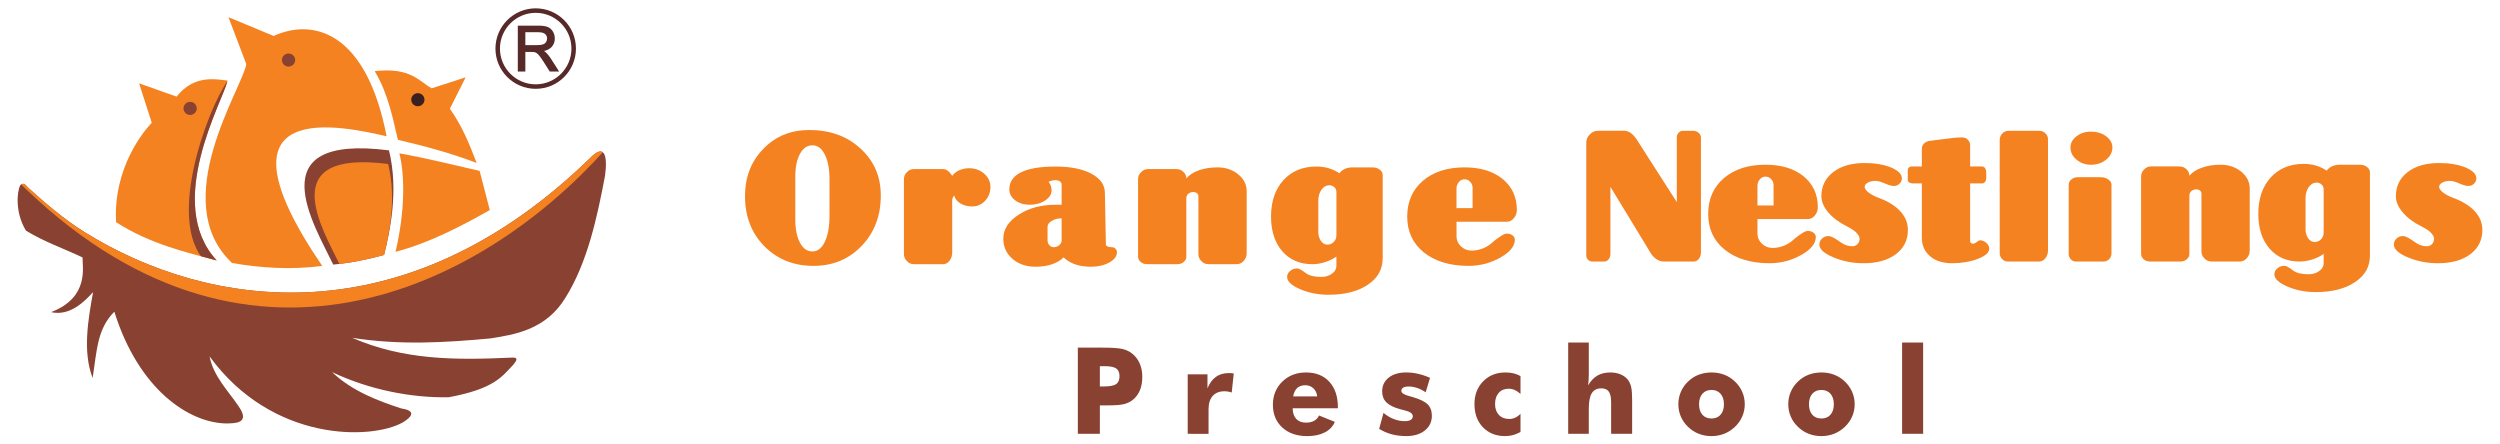 <?xml version="1.0" encoding="utf-8"?>
<!-- Generator: Adobe Illustrator 16.0.0, SVG Export Plug-In . SVG Version: 6.00 Build 0)  -->
<!DOCTYPE svg PUBLIC "-//W3C//DTD SVG 1.1//EN" "http://www.w3.org/Graphics/SVG/1.1/DTD/svg11.dtd">
<svg version="1.1" id="Layer_1" xmlns="http://www.w3.org/2000/svg" xmlns:xlink="http://www.w3.org/1999/xlink" x="0px" y="0px"
	 width="450px" height="80px" viewBox="0 0 450 80" enable-background="new 0 0 450 80" xml:space="preserve">
<g>
	<g>
		<path fill="#572929" d="M96.426,15.989c-3.995,0-7.245-3.25-7.245-7.244c0-3.995,3.25-7.245,7.245-7.245
			c3.994,0,7.245,3.25,7.245,7.245C103.67,12.739,100.42,15.989,96.426,15.989z M96.426,2.31c-3.549,0-6.435,2.887-6.435,6.435
			c0,3.547,2.886,6.434,6.435,6.434c3.548,0,6.434-2.886,6.434-6.434C102.86,5.197,99.974,2.31,96.426,2.31z"/>
		<path fill="#572929" d="M96.426,15.835c-3.91,0-7.091-3.181-7.091-7.09c0-3.91,3.181-7.091,7.091-7.091s7.09,3.181,7.09,7.091
			C103.516,12.654,100.336,15.835,96.426,15.835z M96.426,2.157c-3.633,0-6.588,2.955-6.588,6.587s2.955,6.587,6.588,6.587
			c3.632,0,6.588-2.955,6.588-6.587S100.058,2.157,96.426,2.157z"/>
	</g>
	<path fill="#572929" d="M98.958,12.877l-1.097-1.727c-0.316-0.489-0.562-0.843-0.751-1.081c-0.189-0.242-0.356-0.409-0.496-0.498
		c-0.143-0.092-0.29-0.157-0.435-0.193c-0.104-0.021-0.291-0.032-0.55-0.032h-1.067v3.532h-1.359V4.616h3.68
		c0.723,0,1.286,0.076,1.672,0.225c0.397,0.155,0.721,0.43,0.96,0.819c0.234,0.384,0.353,0.814,0.353,1.28
		c0,0.602-0.199,1.118-0.59,1.532c-0.314,0.332-0.766,0.568-1.349,0.706c0.111,0.069,0.205,0.139,0.283,0.209
		c0.315,0.29,0.618,0.656,0.9,1.088l1.535,2.403H98.958z M96.672,8.127c0.461,0,0.823-0.048,1.075-0.141
		c0.242-0.088,0.419-0.224,0.543-0.416c0.125-0.195,0.186-0.402,0.186-0.63c0-0.335-0.116-0.6-0.357-0.813
		c-0.242-0.216-0.642-0.325-1.192-0.325h-2.363v2.324H96.672z"/>
	<path fill="#572929" d="M94.409,8.28h2.263c0.479,0,0.857-0.05,1.128-0.15c0.273-0.1,0.478-0.259,0.619-0.477
		c0.141-0.22,0.211-0.456,0.211-0.713c0-0.376-0.135-0.685-0.409-0.928c-0.272-0.243-0.704-0.363-1.294-0.363h-2.517V8.28z
		 M93.357,12.724V4.77h3.526c0.709,0,1.248,0.071,1.617,0.215c0.368,0.142,0.662,0.394,0.884,0.755
		c0.221,0.363,0.33,0.764,0.33,1.201c0,0.565-0.182,1.039-0.548,1.426c-0.365,0.387-0.93,0.633-1.692,0.739
		c0.279,0.133,0.49,0.264,0.635,0.396c0.308,0.282,0.599,0.636,0.874,1.058l1.383,2.166h-1.325l-1.052-1.656
		c-0.307-0.476-0.561-0.843-0.761-1.094c-0.198-0.254-0.376-0.432-0.533-0.532c-0.157-0.102-0.317-0.172-0.48-0.213
		c-0.12-0.024-0.314-0.037-0.586-0.037h-1.221v3.532H93.357z"/>
	<path fill="#F48220" d="M286.616,47.075c-0.29,0-0.543-0.103-0.761-0.307c-0.217-0.224-0.326-0.479-0.326-0.765V25.677
		c0-0.59,0.217-1.09,0.652-1.497c0.41-0.429,0.917-0.643,1.521-0.643h4.708c0.337,0,0.711,0.132,1.122,0.397
		c0.386,0.286,0.736,0.662,1.05,1.13l7.241,11.31V24.761c0-0.347,0.109-0.632,0.326-0.856c0.217-0.244,0.472-0.366,0.761-0.366
		h1.811c0.41,0,0.748,0.123,1.014,0.366c0.289,0.225,0.435,0.51,0.435,0.856v20.633c0,0.469-0.121,0.866-0.362,1.191
		c-0.266,0.327-0.567,0.49-0.905,0.49h-5.431c-0.483,0-0.954-0.163-1.413-0.49c-0.458-0.347-0.833-0.793-1.122-1.344l-7.062-11.616
		v12.073c0,0.389-0.107,0.714-0.325,0.979s-0.471,0.397-0.761,0.397H286.616z"/>
	<path fill="#F48220" d="M316.345,36.988h2.897V33.32c0-0.429-0.146-0.785-0.436-1.071c-0.265-0.305-0.604-0.458-1.013-0.458
		c-0.41,0-0.749,0.163-1.015,0.489c-0.289,0.327-0.435,0.723-0.435,1.192V36.988z M318.518,47.381c-3.331,0-6.011-0.805-8.038-2.415
		c-2.003-1.61-3.006-3.76-3.006-6.449c0-2.69,0.942-4.84,2.825-6.451c1.883-1.609,4.381-2.415,7.495-2.415
		c2.849,0,5.13,0.694,6.844,2.079c1.713,1.406,2.571,3.26,2.571,5.563c0,0.591-0.183,1.09-0.544,1.497
		c-0.338,0.429-0.761,0.643-1.267,0.643h-9.054v2.598c0,0.713,0.266,1.324,0.797,1.835c0.532,0.51,1.171,0.763,1.919,0.763
		c0.725,0,1.437-0.143,2.137-0.428c0.7-0.306,1.314-0.723,1.846-1.252c0.557-0.449,1.026-0.786,1.413-1.011
		c0.386-0.244,0.7-0.366,0.942-0.366c0.409,0,0.748,0.102,1.013,0.306c0.29,0.225,0.435,0.479,0.435,0.765
		c0,1.182-0.869,2.262-2.607,3.241C322.477,46.882,320.569,47.381,318.518,47.381z"/>
	<path fill="#F48220" d="M335.458,47.381c-1.98,0-3.802-0.356-5.467-1.07c-1.667-0.693-2.499-1.457-2.499-2.292
		c0-0.429,0.157-0.785,0.47-1.069c0.314-0.307,0.7-0.459,1.159-0.459c0.217,0,0.531,0.102,0.941,0.306
		c0.362,0.203,0.833,0.51,1.412,0.916c0.289,0.204,0.604,0.358,0.941,0.46s0.688,0.152,1.05,0.152c0.338,0,0.64-0.133,0.905-0.397
		c0.241-0.265,0.362-0.592,0.362-0.978c-0.024-0.349-0.229-0.714-0.615-1.102c-0.387-0.366-0.904-0.713-1.557-1.039
		c-1.448-0.714-2.596-1.559-3.44-2.537c-0.845-0.979-1.268-1.967-1.268-2.966c0-1.792,0.713-3.24,2.138-4.34
		c1.398-1.08,3.281-1.62,5.647-1.62c1.859,0,3.44,0.265,4.744,0.795c1.303,0.55,1.955,1.202,1.955,1.956
		c0,0.388-0.146,0.713-0.436,0.979c-0.265,0.265-0.603,0.398-1.014,0.398c-0.386,0-0.93-0.153-1.63-0.459
		c-0.699-0.306-1.243-0.458-1.629-0.458c-0.555,0-1.025,0.102-1.412,0.305c-0.386,0.224-0.579,0.479-0.579,0.765
		c0,0.305,0.229,0.642,0.688,1.008c0.459,0.367,1.074,0.693,1.847,0.979c1.738,0.652,3.041,1.467,3.911,2.445
		c0.893,0.978,1.339,2.099,1.339,3.362c0,1.793-0.723,3.241-2.172,4.341C339.803,46.841,337.872,47.381,335.458,47.381"/>
	<path fill="#F48220" d="M351.363,47.381c-1.641,0-2.955-0.418-3.945-1.253c-0.99-0.837-1.484-1.947-1.484-3.332v-9.782h-1.63
		c-0.241,0-0.458-0.061-0.651-0.184c-0.169-0.122-0.254-0.264-0.254-0.427v-1.834c0-0.164,0.072-0.306,0.218-0.428
		c0.145-0.123,0.313-0.183,0.507-0.183h1.811v-3.21c0-0.326,0.119-0.621,0.362-0.886c0.241-0.245,0.542-0.407,0.904-0.489
		l3.621-0.458c0.821-0.122,1.605-0.184,2.354-0.184c0.41,0,0.748,0.133,1.014,0.398c0.29,0.285,0.434,0.621,0.434,1.008v3.821h2.174
		c0.192,0,0.361,0.102,0.507,0.305c0.145,0.224,0.218,0.479,0.218,0.765v1.069c0,0.245-0.073,0.459-0.218,0.642
		c-0.146,0.184-0.314,0.275-0.507,0.275h-2.174v10.394c0,0.121,0.05,0.234,0.146,0.335c0.121,0.082,0.255,0.124,0.398,0.124
		c0.169,0,0.387-0.103,0.652-0.307c0.241-0.204,0.446-0.306,0.615-0.306c0.41,0,0.784,0.163,1.123,0.488
		c0.338,0.307,0.506,0.653,0.506,1.039c0,0.673-0.675,1.273-2.027,1.804C354.659,47.116,353.102,47.381,351.363,47.381"/>
	<path fill="#F48220" d="M361.396,47.075c-0.409,0-0.748-0.152-1.013-0.459c-0.291-0.284-0.436-0.642-0.436-1.07V25.219
		c0-0.468,0.156-0.866,0.471-1.191c0.313-0.327,0.7-0.489,1.159-0.489h5.431c0.459,0,0.846,0.153,1.158,0.458
		c0.314,0.285,0.472,0.642,0.472,1.069v20.021c0,0.551-0.157,1.021-0.472,1.407c-0.313,0.388-0.699,0.581-1.158,0.581H361.396z"/>
	<path fill="#F48220" d="M376.378,29.655c-1.028,0-1.895-0.307-2.602-0.921c-0.728-0.596-1.091-1.328-1.091-2.195
		c0-0.776,0.363-1.445,1.091-2.005c0.707-0.56,1.573-0.84,2.602-0.84c1.069,0,1.978,0.28,2.729,0.84
		c0.748,0.56,1.123,1.229,1.123,2.005c0,0.868-0.375,1.599-1.123,2.195C378.355,29.348,377.447,29.655,376.378,29.655"/>
	<path fill="#F48220" d="M373.648,47.076c-0.364,0-0.663-0.136-0.899-0.406c-0.256-0.254-0.384-0.568-0.384-0.949V33.256
		c0-0.379,0.16-0.694,0.481-0.948c0.3-0.271,0.674-0.407,1.123-0.407h4.172c0.536,0,0.984,0.137,1.349,0.407
		c0.385,0.253,0.578,0.569,0.578,0.948v12.329c0,0.416-0.14,0.769-0.417,1.059c-0.278,0.289-0.62,0.433-1.027,0.433H373.648z"/>
	<path fill="#F48220" d="M387.026,47.075c-0.458,0-0.845-0.132-1.157-0.397c-0.314-0.266-0.472-0.591-0.472-0.979V31.791
		c0-0.509,0.181-0.937,0.544-1.284c0.337-0.367,0.76-0.55,1.268-0.55h5.067c0.509,0,0.93,0.164,1.269,0.488
		c0.362,0.326,0.543,0.724,0.543,1.192c0.53-0.632,1.291-1.121,2.281-1.467s2.1-0.52,3.33-0.52c1.449,0,2.692,0.418,3.73,1.254
		c1.014,0.834,1.521,1.844,1.521,3.025v11.156c0,0.551-0.181,1.021-0.543,1.407c-0.338,0.388-0.761,0.581-1.268,0.581h-5.069
		c-0.508,0-0.929-0.184-1.267-0.552c-0.362-0.345-0.544-0.772-0.544-1.282V34.848c0-0.204-0.084-0.387-0.253-0.55
		c-0.193-0.144-0.41-0.214-0.651-0.214c-0.338,0-0.641,0.102-0.906,0.305c-0.24,0.225-0.361,0.48-0.361,0.765v10.545
		c0,0.389-0.157,0.714-0.471,0.979s-0.7,0.397-1.159,0.397H387.026z"/>
	<path fill="#F48220" d="M438.862,47.381c-1.979,0-3.802-0.356-5.469-1.07c-1.664-0.693-2.497-1.457-2.497-2.292
		c0-0.429,0.157-0.785,0.471-1.069c0.313-0.307,0.7-0.459,1.157-0.459c0.219,0,0.531,0.102,0.942,0.306
		c0.362,0.203,0.833,0.51,1.413,0.916c0.288,0.204,0.604,0.358,0.94,0.46c0.339,0.102,0.688,0.152,1.05,0.152
		c0.339,0,0.641-0.133,0.905-0.397c0.241-0.265,0.361-0.592,0.361-0.978c-0.023-0.349-0.228-0.714-0.614-1.102
		c-0.386-0.366-0.905-0.713-1.558-1.039c-1.448-0.714-2.595-1.559-3.44-2.537c-0.844-0.979-1.267-1.967-1.267-2.966
		c0-1.792,0.713-3.24,2.136-4.34c1.4-1.08,3.284-1.62,5.649-1.62c1.859,0,3.44,0.265,4.743,0.795
		c1.304,0.55,1.955,1.202,1.955,1.956c0,0.388-0.145,0.713-0.435,0.979c-0.266,0.265-0.604,0.398-1.014,0.398
		c-0.386,0-0.929-0.153-1.629-0.459c-0.7-0.306-1.243-0.458-1.63-0.458c-0.556,0-1.025,0.102-1.411,0.305
		c-0.387,0.224-0.58,0.479-0.58,0.765c0,0.305,0.229,0.642,0.688,1.008c0.459,0.367,1.074,0.693,1.848,0.979
		c1.737,0.652,3.041,1.467,3.911,2.445c0.892,0.978,1.339,2.099,1.339,3.362c0,1.793-0.725,3.241-2.173,4.341
		C443.207,46.841,441.276,47.381,438.862,47.381 M416.629,43.56c0.459,0,0.846-0.163,1.159-0.489
		c0.314-0.326,0.472-0.723,0.472-1.192v-7.794c0-0.346-0.121-0.632-0.363-0.856c-0.266-0.244-0.566-0.367-0.904-0.367
		c-0.557,0-1.026,0.265-1.412,0.795c-0.387,0.55-0.579,1.203-0.579,1.957v5.653c0,0.634,0.156,1.174,0.47,1.621
		C415.785,43.335,416.171,43.56,416.629,43.56z M416.811,52.577c-1.834,0-3.536-0.337-5.104-1.009
		c-1.546-0.673-2.317-1.405-2.317-2.2c0-0.429,0.18-0.785,0.543-1.071c0.338-0.305,0.76-0.457,1.268-0.457
		c0.145,0,0.338,0.06,0.578,0.183c0.217,0.122,0.507,0.316,0.869,0.581c0.29,0.244,0.688,0.438,1.195,0.582
		c0.507,0.12,1.074,0.183,1.702,0.183c0.748,0,1.388-0.194,1.919-0.582c0.53-0.387,0.797-0.854,0.797-1.405v-1.683
		c-0.629,0.449-1.315,0.786-2.064,1.011c-0.748,0.243-1.509,0.366-2.28,0.366c-2.247,0-4.044-0.775-5.396-2.323
		c-1.352-1.569-2.027-3.648-2.027-6.235c0-2.731,0.736-4.912,2.209-6.542c1.496-1.65,3.477-2.476,5.938-2.476
		c0.797,0,1.545,0.102,2.244,0.305c0.725,0.225,1.364,0.53,1.92,0.917c0.218-0.327,0.543-0.59,0.978-0.794
		c0.41-0.183,0.868-0.276,1.376-0.276h3.62c0.507,0,0.931,0.133,1.268,0.398c0.362,0.266,0.543,0.591,0.543,0.979v14.977
		c0,1.998-0.894,3.587-2.679,4.77C422.145,51.976,419.78,52.577,416.811,52.577z"/>
	<path fill="#F48220" d="M262.171,37.465h2.896v-3.667c0-0.428-0.146-0.785-0.435-1.07c-0.267-0.305-0.604-0.458-1.015-0.458
		c-0.409,0-0.747,0.164-1.013,0.489c-0.289,0.326-0.435,0.724-0.435,1.192V37.465z M264.344,47.857
		c-3.332,0-6.012-0.805-8.039-2.414c-2.004-1.61-3.005-3.76-3.005-6.449c0-2.691,0.94-4.841,2.823-6.45
		c1.884-1.611,4.383-2.416,7.495-2.416c2.849,0,5.129,0.693,6.844,2.079c1.715,1.407,2.571,3.261,2.571,5.563
		c0,0.592-0.181,1.091-0.543,1.499c-0.339,0.428-0.76,0.641-1.268,0.641h-9.052v2.599c0,0.713,0.265,1.324,0.797,1.833
		c0.53,0.51,1.169,0.765,1.919,0.765c0.724,0,1.436-0.143,2.135-0.428c0.702-0.305,1.316-0.724,1.849-1.254
		c0.554-0.447,1.025-0.783,1.412-1.008c0.385-0.245,0.698-0.366,0.94-0.366c0.411,0,0.748,0.101,1.015,0.305
		c0.289,0.224,0.434,0.479,0.434,0.766c0,1.182-0.869,2.262-2.607,3.239C268.302,47.358,266.395,47.857,264.344,47.857z
		 M238.926,44.037c0.457,0,0.844-0.163,1.157-0.489s0.471-0.724,0.471-1.192v-7.794c0-0.347-0.119-0.631-0.361-0.856
		c-0.267-0.245-0.567-0.367-0.906-0.367c-0.555,0-1.025,0.264-1.411,0.794c-0.387,0.551-0.58,1.202-0.58,1.957v5.656
		c0,0.63,0.157,1.17,0.47,1.618C238.08,43.813,238.466,44.037,238.926,44.037z M239.105,53.055c-1.834,0-3.536-0.335-5.104-1.008
		c-1.545-0.673-2.318-1.407-2.318-2.202c0-0.427,0.181-0.784,0.544-1.069c0.337-0.306,0.761-0.46,1.267-0.46
		c0.145,0,0.339,0.063,0.579,0.185c0.218,0.122,0.508,0.317,0.87,0.58c0.289,0.245,0.688,0.438,1.195,0.582
		c0.506,0.123,1.073,0.183,1.701,0.183c0.748,0,1.388-0.193,1.919-0.581c0.531-0.387,0.796-0.855,0.796-1.406v-1.68
		c-0.628,0.447-1.315,0.784-2.063,1.007c-0.748,0.245-1.509,0.368-2.281,0.368c-2.244,0-4.043-0.773-5.396-2.323
		c-1.351-1.569-2.027-3.647-2.027-6.235c0-2.731,0.737-4.912,2.209-6.542c1.497-1.651,3.476-2.477,5.938-2.477
		c0.796,0,1.545,0.102,2.244,0.306c0.726,0.225,1.364,0.53,1.92,0.917c0.217-0.326,0.543-0.591,0.978-0.796
		c0.409-0.183,0.869-0.274,1.375-0.274h3.621c0.507,0,0.929,0.132,1.268,0.398c0.363,0.265,0.543,0.59,0.543,0.978v14.979
		c0,1.995-0.893,3.586-2.68,4.768C244.44,52.454,242.075,53.055,239.105,53.055z M206.481,47.553c-0.458,0-0.845-0.133-1.158-0.397
		c-0.314-0.265-0.471-0.591-0.471-0.978V32.269c0-0.51,0.181-0.937,0.543-1.283c0.338-0.367,0.76-0.551,1.268-0.551h5.068
		c0.507,0,0.929,0.163,1.267,0.489c0.362,0.326,0.543,0.724,0.543,1.192c0.531-0.631,1.292-1.121,2.281-1.467
		c0.99-0.346,2.1-0.52,3.331-0.52c1.448,0,2.692,0.417,3.729,1.253c1.014,0.836,1.521,1.844,1.521,3.026v11.158
		c0,0.549-0.181,1.018-0.543,1.405c-0.338,0.387-0.761,0.581-1.267,0.581h-5.068c-0.508,0-0.931-0.185-1.269-0.551
		c-0.362-0.346-0.543-0.774-0.543-1.283V35.325c0-0.204-0.084-0.387-0.253-0.55c-0.193-0.142-0.41-0.214-0.652-0.214
		c-0.338,0-0.64,0.102-0.905,0.306c-0.242,0.224-0.362,0.479-0.362,0.764v10.546c0,0.387-0.157,0.713-0.471,0.978
		c-0.313,0.265-0.7,0.397-1.159,0.397H206.481z M189.645,44.495c0.41,0,0.748-0.121,1.014-0.366c0.29-0.225,0.435-0.509,0.435-0.856
		v-3.973c-0.701,0-1.292,0.153-1.774,0.458c-0.508,0.286-0.76,0.642-0.76,1.07v2.445c0,0.348,0.108,0.632,0.326,0.856
		C189.102,44.374,189.355,44.495,189.645,44.495z M186.386,48.012c-1.666,0-3.053-0.479-4.164-1.437
		c-1.086-0.959-1.63-2.16-1.63-3.608c0-1.691,0.917-3.127,2.752-4.31c1.834-1.202,4.056-1.803,6.662-1.803h1.087v-3.668
		c0-0.203-0.109-0.387-0.326-0.55c-0.217-0.142-0.471-0.213-0.761-0.213c-0.434,0-0.856,0.101-1.267,0.305
		c0.362,0.428,0.543,0.938,0.543,1.529c0,0.713-0.386,1.325-1.159,1.834s-1.714,0.764-2.824,0.764c-0.989,0-1.847-0.265-2.57-0.794
		c-0.7-0.551-1.051-1.203-1.051-1.957c0-1.366,0.701-2.395,2.1-3.087c1.4-0.693,3.477-1.04,6.228-1.04
		c2.68,0,4.828,0.427,6.445,1.284c1.618,0.876,2.427,2.028,2.427,3.455l0.181,9.322c0,0.122,0.108,0.234,0.325,0.337
		c0.218,0.082,0.472,0.121,0.76,0.121c0.242,0,0.459,0.093,0.652,0.276c0.169,0.183,0.253,0.396,0.253,0.642
		c0,0.714-0.459,1.325-1.376,1.833c-0.917,0.511-2.028,0.766-3.332,0.766c-1.014,0-1.955-0.143-2.824-0.429
		c-0.845-0.306-1.533-0.724-2.065-1.252c-0.53,0.528-1.242,0.946-2.135,1.252C188.45,47.869,187.473,48.012,186.386,48.012z
		 M164.517,47.553c-0.507,0-0.93-0.185-1.268-0.551c-0.362-0.346-0.543-0.774-0.543-1.283v-13.45c0-0.51,0.181-0.937,0.543-1.283
		c0.337-0.367,0.76-0.551,1.268-0.551h5.25c0.29,0,0.58,0.112,0.869,0.336c0.291,0.225,0.543,0.52,0.76,0.887
		c0.29-0.428,0.713-0.765,1.268-1.009c0.555-0.245,1.158-0.367,1.811-0.367c1.038,0,1.931,0.326,2.679,0.979
		c0.748,0.651,1.123,1.446,1.123,2.384c0,0.978-0.314,1.803-0.941,2.476c-0.652,0.693-1.424,1.04-2.317,1.04
		c-0.821,0-1.545-0.184-2.173-0.551c-0.603-0.387-0.965-0.866-1.086-1.437c-0.241,0.306-0.362,0.612-0.362,0.917v9.323
		c0,0.59-0.156,1.09-0.47,1.497c-0.314,0.428-0.7,0.643-1.16,0.643H164.517z M146.231,45.26c0.941,0,1.689-0.581,2.244-1.742
		c0.556-1.183,0.833-2.74,0.833-4.677v-6.572c0-1.854-0.277-3.332-0.833-4.432c-0.555-1.121-1.303-1.682-2.244-1.682
		s-1.69,0.52-2.245,1.56c-0.556,1.019-0.833,2.384-0.833,4.096v7.642c0,1.751,0.277,3.159,0.833,4.217
		C144.542,44.729,145.29,45.26,146.231,45.26z M146.412,47.857c-3.548,0-6.493-1.182-8.835-3.545
		c-2.317-2.363-3.476-5.359-3.476-8.987c0-3.444,1.099-6.286,3.295-8.528c2.173-2.262,4.937-3.393,8.292-3.393
		c3.718,0,6.783,1.111,9.198,3.332c2.438,2.221,3.657,5.034,3.657,8.437c0,3.668-1.147,6.695-3.44,9.08
		C152.809,46.656,149.913,47.857,146.412,47.857z"/>
	<path fill="#894131" d="M342.379,78.087V61.66h3.784v16.427H342.379z M333.842,72.766c0,0.771-0.151,1.502-0.451,2.192
		c-0.301,0.695-0.735,1.317-1.307,1.867c-0.582,0.55-1.229,0.969-1.945,1.251c-0.717,0.282-1.48,0.424-2.284,0.424
		c-0.82,0-1.587-0.142-2.307-0.424c-0.717-0.282-1.356-0.701-1.921-1.251c-0.568-0.536-0.999-1.154-1.295-1.849
		c-0.297-0.699-0.445-1.432-0.445-2.211c0-0.784,0.148-1.522,0.441-2.214c0.294-0.694,0.723-1.317,1.299-1.866
		c0.557-0.543,1.193-0.955,1.91-1.229c0.719-0.275,1.489-0.412,2.317-0.412c0.825,0,1.596,0.137,2.309,0.412
		c0.716,0.274,1.353,0.687,1.921,1.229c0.578,0.556,1.016,1.184,1.313,1.877C333.693,71.254,333.842,71.989,333.842,72.766z
		 M330.09,72.766c0-0.8-0.202-1.429-0.604-1.888c-0.401-0.46-0.948-0.687-1.632-0.687c-0.694,0-1.24,0.227-1.638,0.687
		c-0.402,0.459-0.601,1.088-0.601,1.888c0,0.801,0.198,1.425,0.593,1.881c0.398,0.455,0.943,0.683,1.646,0.683
		c0.692,0,1.237-0.228,1.636-0.683C329.892,74.19,330.09,73.566,330.09,72.766z M314.058,72.766c0,0.771-0.151,1.502-0.451,2.192
		c-0.301,0.695-0.735,1.317-1.307,1.867c-0.581,0.55-1.229,0.969-1.945,1.251c-0.718,0.282-1.48,0.424-2.283,0.424
		c-0.821,0-1.588-0.142-2.308-0.424c-0.717-0.282-1.356-0.701-1.921-1.251c-0.568-0.536-0.997-1.154-1.295-1.849
		c-0.297-0.699-0.445-1.432-0.445-2.211c0-0.784,0.148-1.522,0.442-2.214c0.292-0.694,0.722-1.317,1.298-1.866
		c0.557-0.543,1.194-0.955,1.909-1.229c0.721-0.275,1.491-0.412,2.319-0.412c0.825,0,1.595,0.137,2.309,0.412
		c0.716,0.274,1.353,0.687,1.92,1.229c0.579,0.556,1.017,1.184,1.313,1.877C313.91,71.254,314.058,71.989,314.058,72.766z
		 M310.307,72.766c0-0.8-0.203-1.429-0.604-1.888c-0.401-0.46-0.948-0.687-1.632-0.687c-0.695,0-1.24,0.227-1.639,0.687
		c-0.401,0.459-0.601,1.088-0.601,1.888c0,0.801,0.199,1.425,0.593,1.881c0.399,0.455,0.945,0.683,1.646,0.683
		c0.69,0,1.237-0.228,1.636-0.683C310.107,74.19,310.307,73.566,310.307,72.766z M282.275,78.087V61.66h3.708v5.763
		c0,0.383-0.012,0.738-0.033,1.06c-0.021,0.326-0.051,0.619-0.094,0.883c0.474-0.8,1.031-1.385,1.675-1.761
		c0.645-0.373,1.411-0.561,2.302-0.561c0.69,0,1.309,0.111,1.848,0.332c0.543,0.225,0.98,0.542,1.32,0.958
		c0.282,0.362,0.484,0.801,0.604,1.317c0.119,0.514,0.181,1.284,0.181,2.308v6.128h-3.783v-5.733c0-0.858-0.143-1.476-0.421-1.866
		c-0.277-0.388-0.726-0.583-1.342-0.583c-0.784,0-1.356,0.29-1.714,0.869c-0.361,0.578-0.543,1.519-0.543,2.82v4.493H282.275z
		 M273.69,70.903c-0.368-0.326-0.72-0.562-1.059-0.709c-0.341-0.149-0.695-0.225-1.071-0.225c-0.748,0-1.346,0.246-1.786,0.742
		c-0.442,0.495-0.663,1.164-0.663,2.011c0,0.822,0.228,1.472,0.688,1.962c0.459,0.487,1.078,0.729,1.856,0.729
		c0.383,0,0.741-0.076,1.076-0.229c0.338-0.152,0.655-0.388,0.959-0.705v3.277c-0.451,0.254-0.904,0.44-1.356,0.561
		c-0.451,0.119-0.918,0.182-1.399,0.182c-1.646,0-2.978-0.529-4-1.585c-1.021-1.057-1.53-2.444-1.53-4.171
		c0-1.674,0.521-3.043,1.563-4.105c1.041-1.063,2.379-1.595,4.012-1.595c0.542,0,1.035,0.054,1.473,0.157
		c0.437,0.107,0.854,0.276,1.239,0.512V70.903z M248.25,77.197l0.781-2.883c0.554,0.48,1.158,0.85,1.818,1.106
		c0.663,0.258,1.329,0.389,1.998,0.389c0.474,0,0.836-0.077,1.082-0.229c0.249-0.152,0.372-0.373,0.372-0.662
		c0-0.474-0.499-0.829-1.494-1.061c-0.325-0.078-0.59-0.145-0.788-0.203c-1.129-0.31-1.95-0.716-2.464-1.222
		c-0.511-0.508-0.767-1.162-0.767-1.968c0-1.039,0.391-1.866,1.172-2.489c0.782-0.623,1.838-0.933,3.173-0.933
		c0.687,0,1.385,0.079,2.094,0.238c0.71,0.158,1.437,0.405,2.178,0.734l-0.785,2.597c-0.499-0.34-1.009-0.596-1.525-0.774
		c-0.514-0.177-1.032-0.263-1.549-0.263c-0.431,0-0.757,0.068-0.974,0.202c-0.221,0.133-0.329,0.325-0.329,0.581
		c0,0.381,0.495,0.702,1.487,0.963c0.224,0.065,0.395,0.112,0.506,0.138c1.311,0.377,2.218,0.818,2.731,1.32
		c0.51,0.506,0.767,1.189,0.767,2.052c0,1.095-0.42,1.981-1.262,2.654c-0.84,0.677-1.954,1.014-3.335,1.014
		c-0.941,0-1.813-0.109-2.62-0.323C249.711,77.96,248.955,77.635,248.25,77.197z M240.819,73.485h-8.138
		c0.007,0.829,0.22,1.465,0.635,1.913c0.417,0.45,1.006,0.674,1.77,0.674c0.571,0,1.057-0.109,1.446-0.322
		c0.395-0.218,0.691-0.539,0.897-0.962l2.84,1.146c-0.34,0.818-0.94,1.453-1.802,1.897s-1.917,0.669-3.169,0.669
		c-1.865,0-3.36-0.519-4.489-1.552c-1.125-1.036-1.689-2.402-1.689-4.101c0-1.662,0.564-3.048,1.689-4.151
		c1.129-1.104,2.556-1.652,4.276-1.652c1.772,0,3.172,0.557,4.195,1.674c1.024,1.114,1.538,2.645,1.538,4.586V73.485z
		 M237.101,71.355c-0.072-0.608-0.305-1.093-0.694-1.462c-0.391-0.364-0.875-0.549-1.446-0.549c-0.616,0-1.104,0.166-1.47,0.502
		c-0.361,0.337-0.604,0.84-0.727,1.509H237.101z M213.786,78.087V67.384h3.56v2.521c0.37-0.915,0.872-1.606,1.505-2.064
		c0.637-0.46,1.407-0.688,2.312-0.688c0.148,0,0.3,0.004,0.452,0.015s0.304,0.028,0.459,0.047l-0.362,3.438
		c-0.224-0.081-0.449-0.135-0.669-0.17c-0.217-0.037-0.43-0.055-0.633-0.055c-0.918,0-1.627,0.282-2.126,0.842
		c-0.495,0.562-0.745,1.36-0.745,2.392v4.428H213.786z M197.975,69.558h0.807c1.016,0,1.725-0.142,2.127-0.419
		c0.401-0.28,0.604-0.752,0.604-1.426c0-0.651-0.199-1.114-0.594-1.39c-0.394-0.274-1.096-0.412-2.098-0.412h-0.846V69.558z
		 M197.975,78.087h-3.965V62.573h4.42c1.729,0,2.944,0.082,3.647,0.252c0.698,0.17,1.291,0.46,1.78,0.873
		c0.571,0.47,1.009,1.062,1.309,1.772c0.301,0.712,0.449,1.5,0.449,2.369c0,0.925-0.148,1.739-0.445,2.441
		c-0.296,0.705-0.734,1.28-1.313,1.732c-0.438,0.34-0.955,0.582-1.549,0.73c-0.593,0.149-1.543,0.225-2.85,0.225h-0.72h-0.763
		V78.087z"/>
	<path fill-rule="evenodd" clip-rule="evenodd" fill="#894131" d="M3.675,33.294c0.655-0.609,1.128,0.262,1.418,0.522
		c2.963,2.675,6.381,5.638,10.179,7.998c22.222,13.812,57.467,19.269,91.016-13.43c2.587-2.622,3.085-0.282,2.622,3.221
		c-1.409,7.427-3.139,15.593-7.116,21.964c-3.525,5.828-9.243,6.67-13.543,7.349c-8.183,0.753-16.312,1.244-24.869-0.114
		c9.313,4.016,18.439,4.04,28.742,3.563c1.271-0.08,0.855,0.554,0.28,1.267c-2.07,2.183-3.432,4.339-11.642,5.874
		c-6.462,0.121-14.048-1.238-20.991-4.528c3.629,3.452,8.435,5.238,12.492,6.548c3.665,0.546,0.508,2.333,0.24,2.509
		c-5.653,3.168-23.504,3.59-34.774-11.88c0.651,3.547,3.415,6.274,5.163,8.896c2.354,3.277-0.775,3.118-2.087,3.17
		c-6.741-0.054-15.835-6.072-20.223-20.118c-3.076,3.089-3.129,6.862-3.905,11.933c-1.833-4.721-0.813-10.527,0.081-15.469
		c-1.481,1.654-4.165,4.393-7.571,3.616c7.027-2.676,5.6-8.31,5.672-9.848c-3.397-1.611-7.116-2.903-10.192-4.831
		C2.675,38.24,3.041,34.418,3.675,33.294"/>
	<g>
		<defs>
			<path id="SVGID_1_" d="M3.675,33.294c0.655-0.609,1.128,0.262,1.418,0.522c2.963,2.675,6.381,5.638,10.179,7.998
				c22.222,13.812,57.467,19.269,91.016-13.43c2.587-2.622,3.085-0.282,2.622,3.221c-1.409,7.427-3.139,15.593-7.116,21.964
				c-3.525,5.828-9.243,6.67-13.543,7.349c-8.183,0.753-16.312,1.244-24.869-0.114c9.313,4.016,18.439,4.04,28.742,3.563
				c1.271-0.08,0.855,0.554,0.28,1.267c-2.07,2.183-3.432,4.339-11.642,5.874c-6.462,0.121-14.048-1.238-20.991-4.528
				c3.629,3.452,8.435,5.238,12.492,6.548c3.665,0.546,0.508,2.333,0.24,2.509c-5.653,3.168-23.504,3.59-34.774-11.88
				c0.651,3.547,3.415,6.274,5.163,8.896c2.354,3.277-0.775,3.118-2.087,3.17c-6.741-0.054-15.835-6.072-20.223-20.118
				c-3.076,3.089-3.129,6.862-3.905,11.933c-1.833-4.721-0.813-10.527,0.081-15.469c-1.481,1.654-4.165,4.393-7.571,3.616
				c7.027-2.676,5.6-8.31,5.672-9.848c-3.397-1.611-7.116-2.903-10.192-4.831C2.675,38.24,3.041,34.418,3.675,33.294"/>
		</defs>
		<clipPath id="SVGID_2_">
			<use xlink:href="#SVGID_1_"  overflow="visible"/>
		</clipPath>
		<path clip-path="url(#SVGID_2_)" fill-rule="evenodd" clip-rule="evenodd" fill="#F48220" d="M2.88,32.279l106.037-5.321
			C86.708,51.748,43.959,73.496,2.88,32.279"/>
	</g>
	<path fill-rule="evenodd" clip-rule="evenodd" fill="#894131" d="M70.014,27.064c1.802,7.233,0.152,14.704-0.882,18.823
		c-2.97,0.818-5.912,1.426-9.149,1.741C56.685,40.695,46.136,24.02,70.014,27.064"/>
	<path fill-rule="evenodd" clip-rule="evenodd" fill="#F48220" d="M69.587,24.529c-7.66-1.725-32.707-7.621-11.583,23.337
		c-5.574,0.723-11.039,0.387-16.238-0.528c-11.77-11.087,1.926-31.573,2.567-35.797l-3.209-8.448l8.132,3.38
		C56.461,3.199,65.967,5.786,69.587,24.529"/>
	<path fill-rule="evenodd" clip-rule="evenodd" fill="#F48220" d="M71.192,45.333c6.219-1.662,11.663-4.54,16.972-7.524
		l-1.832-7.049c-4.761-1.083-9.523-2.271-14.444-3.168C72.886,31.605,72.921,37.994,71.192,45.333"/>
	<path fill-rule="evenodd" clip-rule="evenodd" fill="#F48220" d="M40.964,14.498c-0.758,3.562-11.521,22.066-1.953,32.386
		c-5.716-1.526-11.939-2.95-18.111-6.883c-0.561-9.802,5.043-16.494,6.42-17.899L25.035,15l6.754,2.39
		C34.972,13.363,38.905,14.294,40.964,14.498"/>
	<g>
		<defs>
			<path id="SVGID_3_" d="M40.964,14.498c-0.758,3.562-11.521,22.066-1.953,32.386c-5.716-1.526-11.939-2.95-18.111-6.883
				c-0.561-9.802,5.043-16.494,6.42-17.899L25.035,15l6.754,2.39C34.972,13.363,38.905,14.294,40.964,14.498"/>
		</defs>
		<clipPath id="SVGID_4_">
			<use xlink:href="#SVGID_3_"  overflow="visible"/>
		</clipPath>
		<path clip-path="url(#SVGID_4_)" fill-rule="evenodd" clip-rule="evenodd" fill="#894131" d="M41.536,13.957
			c-0.781,3.667-11.865,22.725-2.012,33.355c-0.828-0.224-1.666-0.441-2.513-0.666c-0.186-0.049-0.432-0.007-0.551-0.152
			C29.658,38.163,38.776,16.332,41.536,13.957"/>
	</g>
	<path fill-rule="evenodd" clip-rule="evenodd" fill="#F48220" d="M69.863,29.516c1.563,6.276,0.167,12.805-0.73,16.38
		c-2.577,0.709-5.229,1.28-8.046,1.619C58.225,41.498,49.144,26.874,69.863,29.516"/>
	<path fill-rule="evenodd" clip-rule="evenodd" fill="#F48220" d="M67.446,12.809c6.457-0.755,7.99,1.834,10.259,3.088l6.112-1.979
		l-2.836,5.649c2.3,3.283,3.531,6.433,4.815,9.769c-4.592-1.761-9.291-3.019-14.178-4.171
		C70.817,21.865,69.961,16.953,67.446,12.809"/>
	<path fill-rule="evenodd" clip-rule="evenodd" fill="#894131" d="M51.939,9.634c0.658,0,1.192,0.526,1.192,1.176
		c0,0.649-0.534,1.176-1.192,1.176s-1.191-0.527-1.191-1.176C50.748,10.161,51.282,9.634,51.939,9.634"/>
	<path fill-rule="evenodd" clip-rule="evenodd" fill="#3C1F1F" d="M75.215,16.769c0.657,0,1.191,0.527,1.191,1.176
		s-0.534,1.176-1.191,1.176c-0.658,0-1.192-0.527-1.192-1.176S74.557,16.769,75.215,16.769"/>
	<path fill-rule="evenodd" clip-rule="evenodd" fill="#894131" d="M34.225,18.336c0.657,0,1.191,0.526,1.191,1.176
		s-0.534,1.176-1.191,1.176c-0.658,0-1.191-0.526-1.191-1.176S33.567,18.336,34.225,18.336"/>
</g>
<g>
</g>
<g>
</g>
<g>
</g>
<g>
</g>
<g>
</g>
<g>
</g>
</svg>

